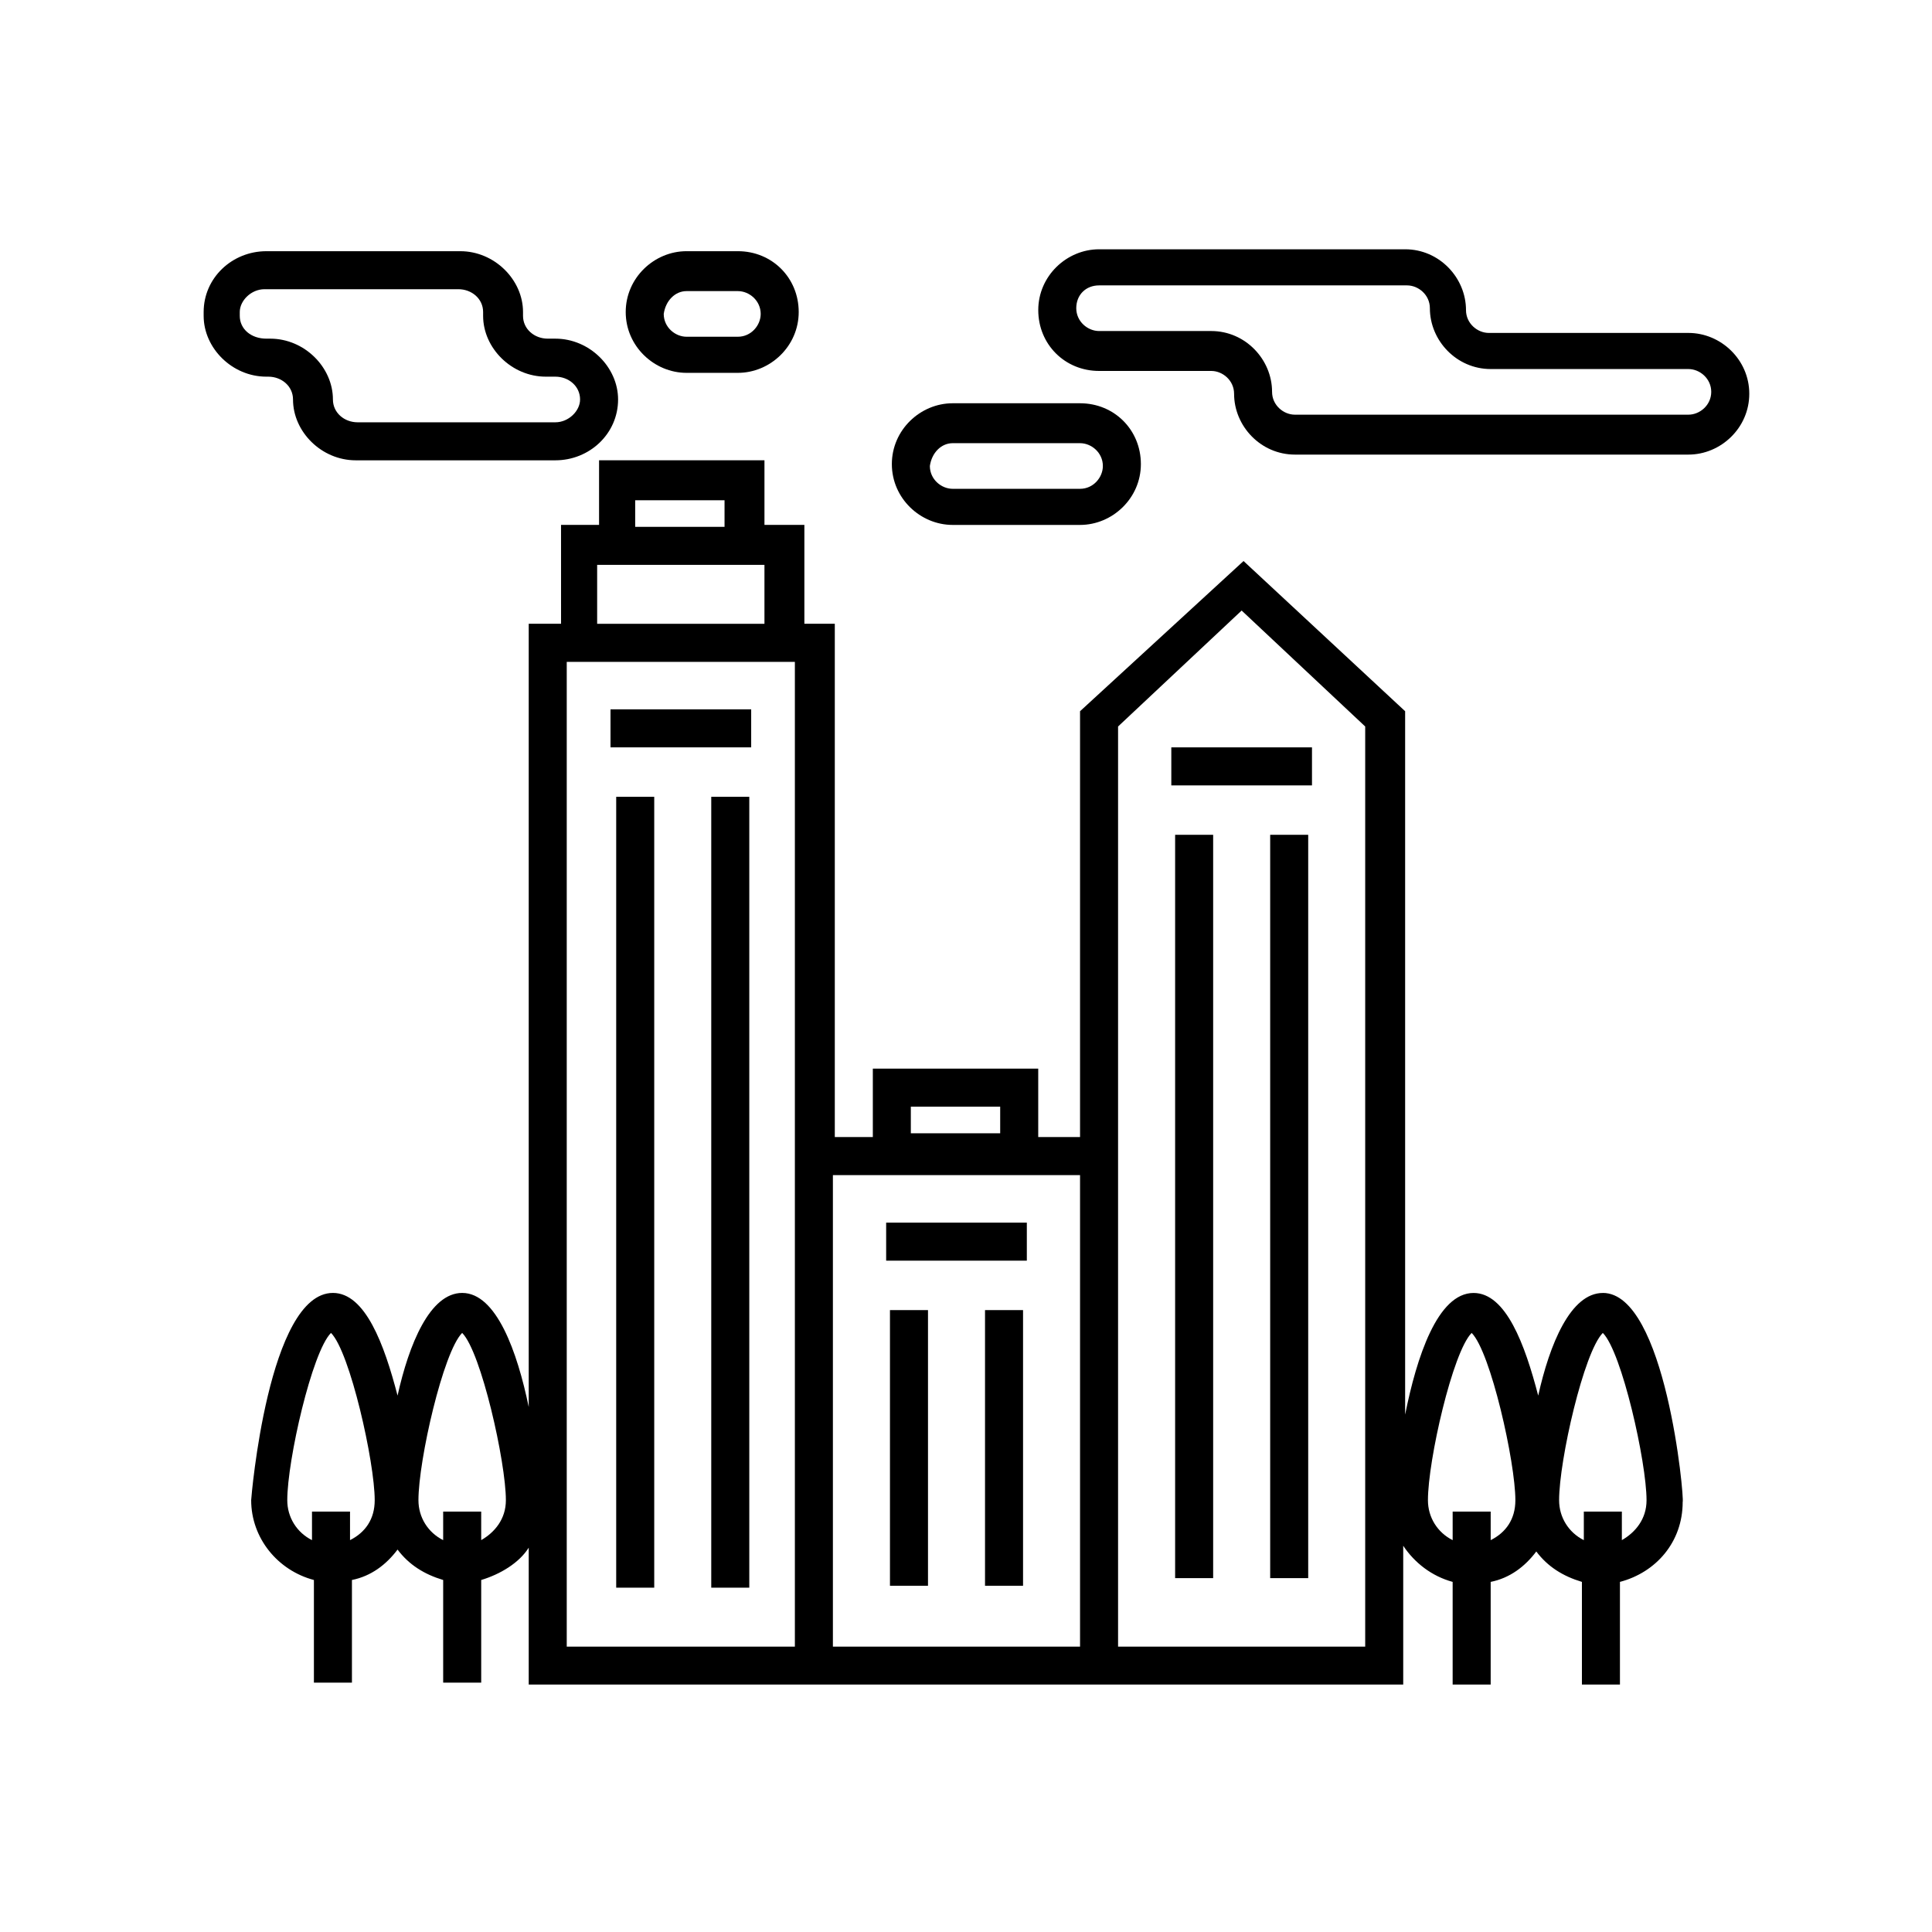 <?xml version="1.0" encoding="UTF-8"?>
<!-- The Best Svg Icon site in the world: iconSvg.co, Visit us! https://iconsvg.co -->
<svg fill="#000000" width="800px" height="800px" version="1.1" viewBox="144 144 512 512" xmlns="http://www.w3.org/2000/svg">
 <g>
  <path d="m454.41 342.06h37.281v10.078h-37.281z"/>
  <path d="m455.42 365.23h10.078v196.99h-10.078z"/>
  <path d="m480.61 365.23h10.078v196.99h-10.078z"/>
  <path d="m305.79 331.98h37.281v10.078h-37.281z"/>
  <path d="m307.3 355.16h10.078v209.59h-10.078z"/>
  <path d="m332.49 355.16h10.078v209.59h-10.078z"/>
  <path d="m378.84 468.01h37.281v10.078h-37.281z"/>
  <path d="m379.85 491.19h10.078v73.051h-10.078z"/>
  <path d="m405.04 491.19h10.078v73.051h-10.078z"/>
  <path d="m568.77 486.65c-8.566 0-14.105 13.602-17.129 27.207-3.527-13.602-8.566-27.207-17.129-27.207-9.574 0-15.113 17.129-18.137 32.242v-186.41l-42.824-39.801-43.328 39.801v112.85h-11.082v-18.137h-43.832v18.137h-10.078v-136.03h-8.062v-26.199h-10.578v-17.129h-43.832v17.129h-10.078l0.004 26.199h-8.566v207.57c-3.023-14.609-8.566-30.23-17.633-30.23-8.566 0-14.105 13.602-17.129 27.207-3.527-13.602-8.566-27.207-17.129-27.207-17.129 0-21.664 54.41-21.664 54.914 0 10.078 7.055 18.641 16.625 21.16v27.207h10.078v-27.207c5.039-1.008 9.07-4.031 12.09-8.062 3.023 4.031 7.055 6.551 12.09 8.062v27.207h10.078v-27.207c5.039-1.512 10.078-4.535 12.594-8.566v36.273h231.75v-36.777c3.023 4.535 7.559 8.062 13.098 9.574v27.207h10.078v-27.207c5.039-1.008 9.07-4.031 12.09-8.062 3.023 4.031 7.055 6.551 12.09 8.062v27.207h10.078v-27.207c9.574-2.519 16.625-10.578 16.625-21.16 0.504-1.004-4.531-55.418-21.16-55.418zm-183.39-49.371h23.68v7.055h-23.68zm-148.62 114.87v-7.559h-10.078v7.559c-4.031-2.016-6.551-6.047-6.551-10.578 0-10.578 6.551-39.297 11.586-44.336 5.039 5.039 11.586 34.258 11.586 44.336 0.004 5.035-2.516 8.562-6.543 10.578zm34.762 0v-7.559h-10.078v7.559c-4.031-2.016-6.551-6.047-6.551-10.578 0-10.578 6.551-39.297 11.586-44.336 5.039 5.039 11.586 34.258 11.586 44.336 0.008 5.035-3.016 8.562-6.543 10.578zm40.809-275.58h23.68v7.055h-23.68zm-10.078 17.129h44.336v15.617h-44.336zm-8.059 286.67v-260.97h60.457v260.97zm136.03 0h-65.496v-124.95h65.496zm75.57 0h-65.492v-243.84l32.746-30.73 32.746 30.73zm33.254-28.215v-7.559h-10.078v7.559c-4.031-2.016-6.551-6.047-6.551-10.578 0-10.578 6.551-39.297 11.586-44.336 5.039 5.039 11.586 34.258 11.586 44.336 0.004 5.035-2.512 8.562-6.543 10.578zm34.762 0v-7.559h-10.078v7.559c-4.031-2.016-6.551-6.047-6.551-10.578 0-10.578 6.551-39.297 11.586-44.336 5.039 5.039 11.586 34.258 11.586 44.336 0.008 5.035-3.016 8.562-6.543 10.578z"/>
  <path d="m591.45 232.23h-52.898c-3.023 0-6.047-2.519-6.047-6.047 0-8.566-7.055-16.121-16.121-16.121h-81.113c-8.566 0-16.121 7.055-16.121 16.121 0 9.07 7.055 16.121 16.121 16.121h29.727c3.023 0 6.047 2.519 6.047 6.047 0 8.566 7.055 16.121 16.121 16.121h104.29c8.566 0 16.121-7.055 16.121-16.121 0-9.066-7.555-16.121-16.121-16.121zm0 21.664h-104.29c-3.023 0-6.047-2.519-6.047-6.047 0-8.566-7.055-16.121-16.121-16.121h-29.723c-3.023 0-6.047-2.519-6.047-6.047 0-3.527 2.519-6.047 6.047-6.047h81.617c3.023 0 6.047 2.519 6.047 6.047 0 8.566 7.055 16.121 16.121 16.121h52.395c3.023 0 6.047 2.519 6.047 6.047s-3.023 6.047-6.047 6.047z"/>
  <path d="m396.47 283.11h33.754c8.566 0 16.121-7.055 16.121-16.121 0-9.07-7.055-16.121-16.121-16.121h-33.754c-8.566 0-16.121 7.055-16.121 16.121 0 9.07 7.555 16.121 16.121 16.121zm0-21.664h33.754c3.023 0 6.047 2.519 6.047 6.047 0 3.023-2.519 6.047-6.047 6.047h-33.754c-3.023 0-6.047-2.519-6.047-6.047 0.504-3.527 3.023-6.047 6.047-6.047z"/>
  <path d="m325.94 242.81h13.605c8.566 0 16.121-7.055 16.121-16.121 0-9.07-7.055-16.121-16.121-16.121h-13.602c-8.566 0-16.121 7.055-16.121 16.121-0.004 9.07 7.555 16.121 16.117 16.121zm0-21.664h13.605c3.023 0 6.047 2.519 6.047 6.047 0 3.023-2.519 6.047-6.047 6.047h-13.602c-3.023 0-6.047-2.519-6.047-6.047 0.504-3.527 3.019-6.047 6.043-6.047z"/>
  <path d="m215.1 243.82c3.527 0 6.551 2.519 6.551 6.047 0 8.566 7.559 16.121 16.625 16.121h52.898c9.07 0 16.625-7.055 16.625-16.121 0-8.566-7.559-16.121-16.625-16.121h-2.016c-3.527 0-6.551-2.519-6.551-6.047v-1.008c0-8.566-7.559-16.121-16.625-16.121h-51.387c-9.07 0-16.625 7.055-16.625 16.121v1.008c0 8.566 7.559 16.121 16.625 16.121zm-7.559-16.121v-1.008c0-3.023 3.023-6.047 6.551-6.047h51.387c3.527 0 6.551 2.519 6.551 6.047v1.008c0 8.566 7.559 16.121 16.625 16.121h2.519c3.527 0 6.551 2.519 6.551 6.047 0 3.023-3.023 6.047-6.551 6.047h-52.395c-3.527 0-6.551-2.519-6.551-6.047 0-8.566-7.559-16.121-16.625-16.121h-1.008c-4.031 0-7.055-2.519-7.055-6.047z"/>
 </g>
</svg>